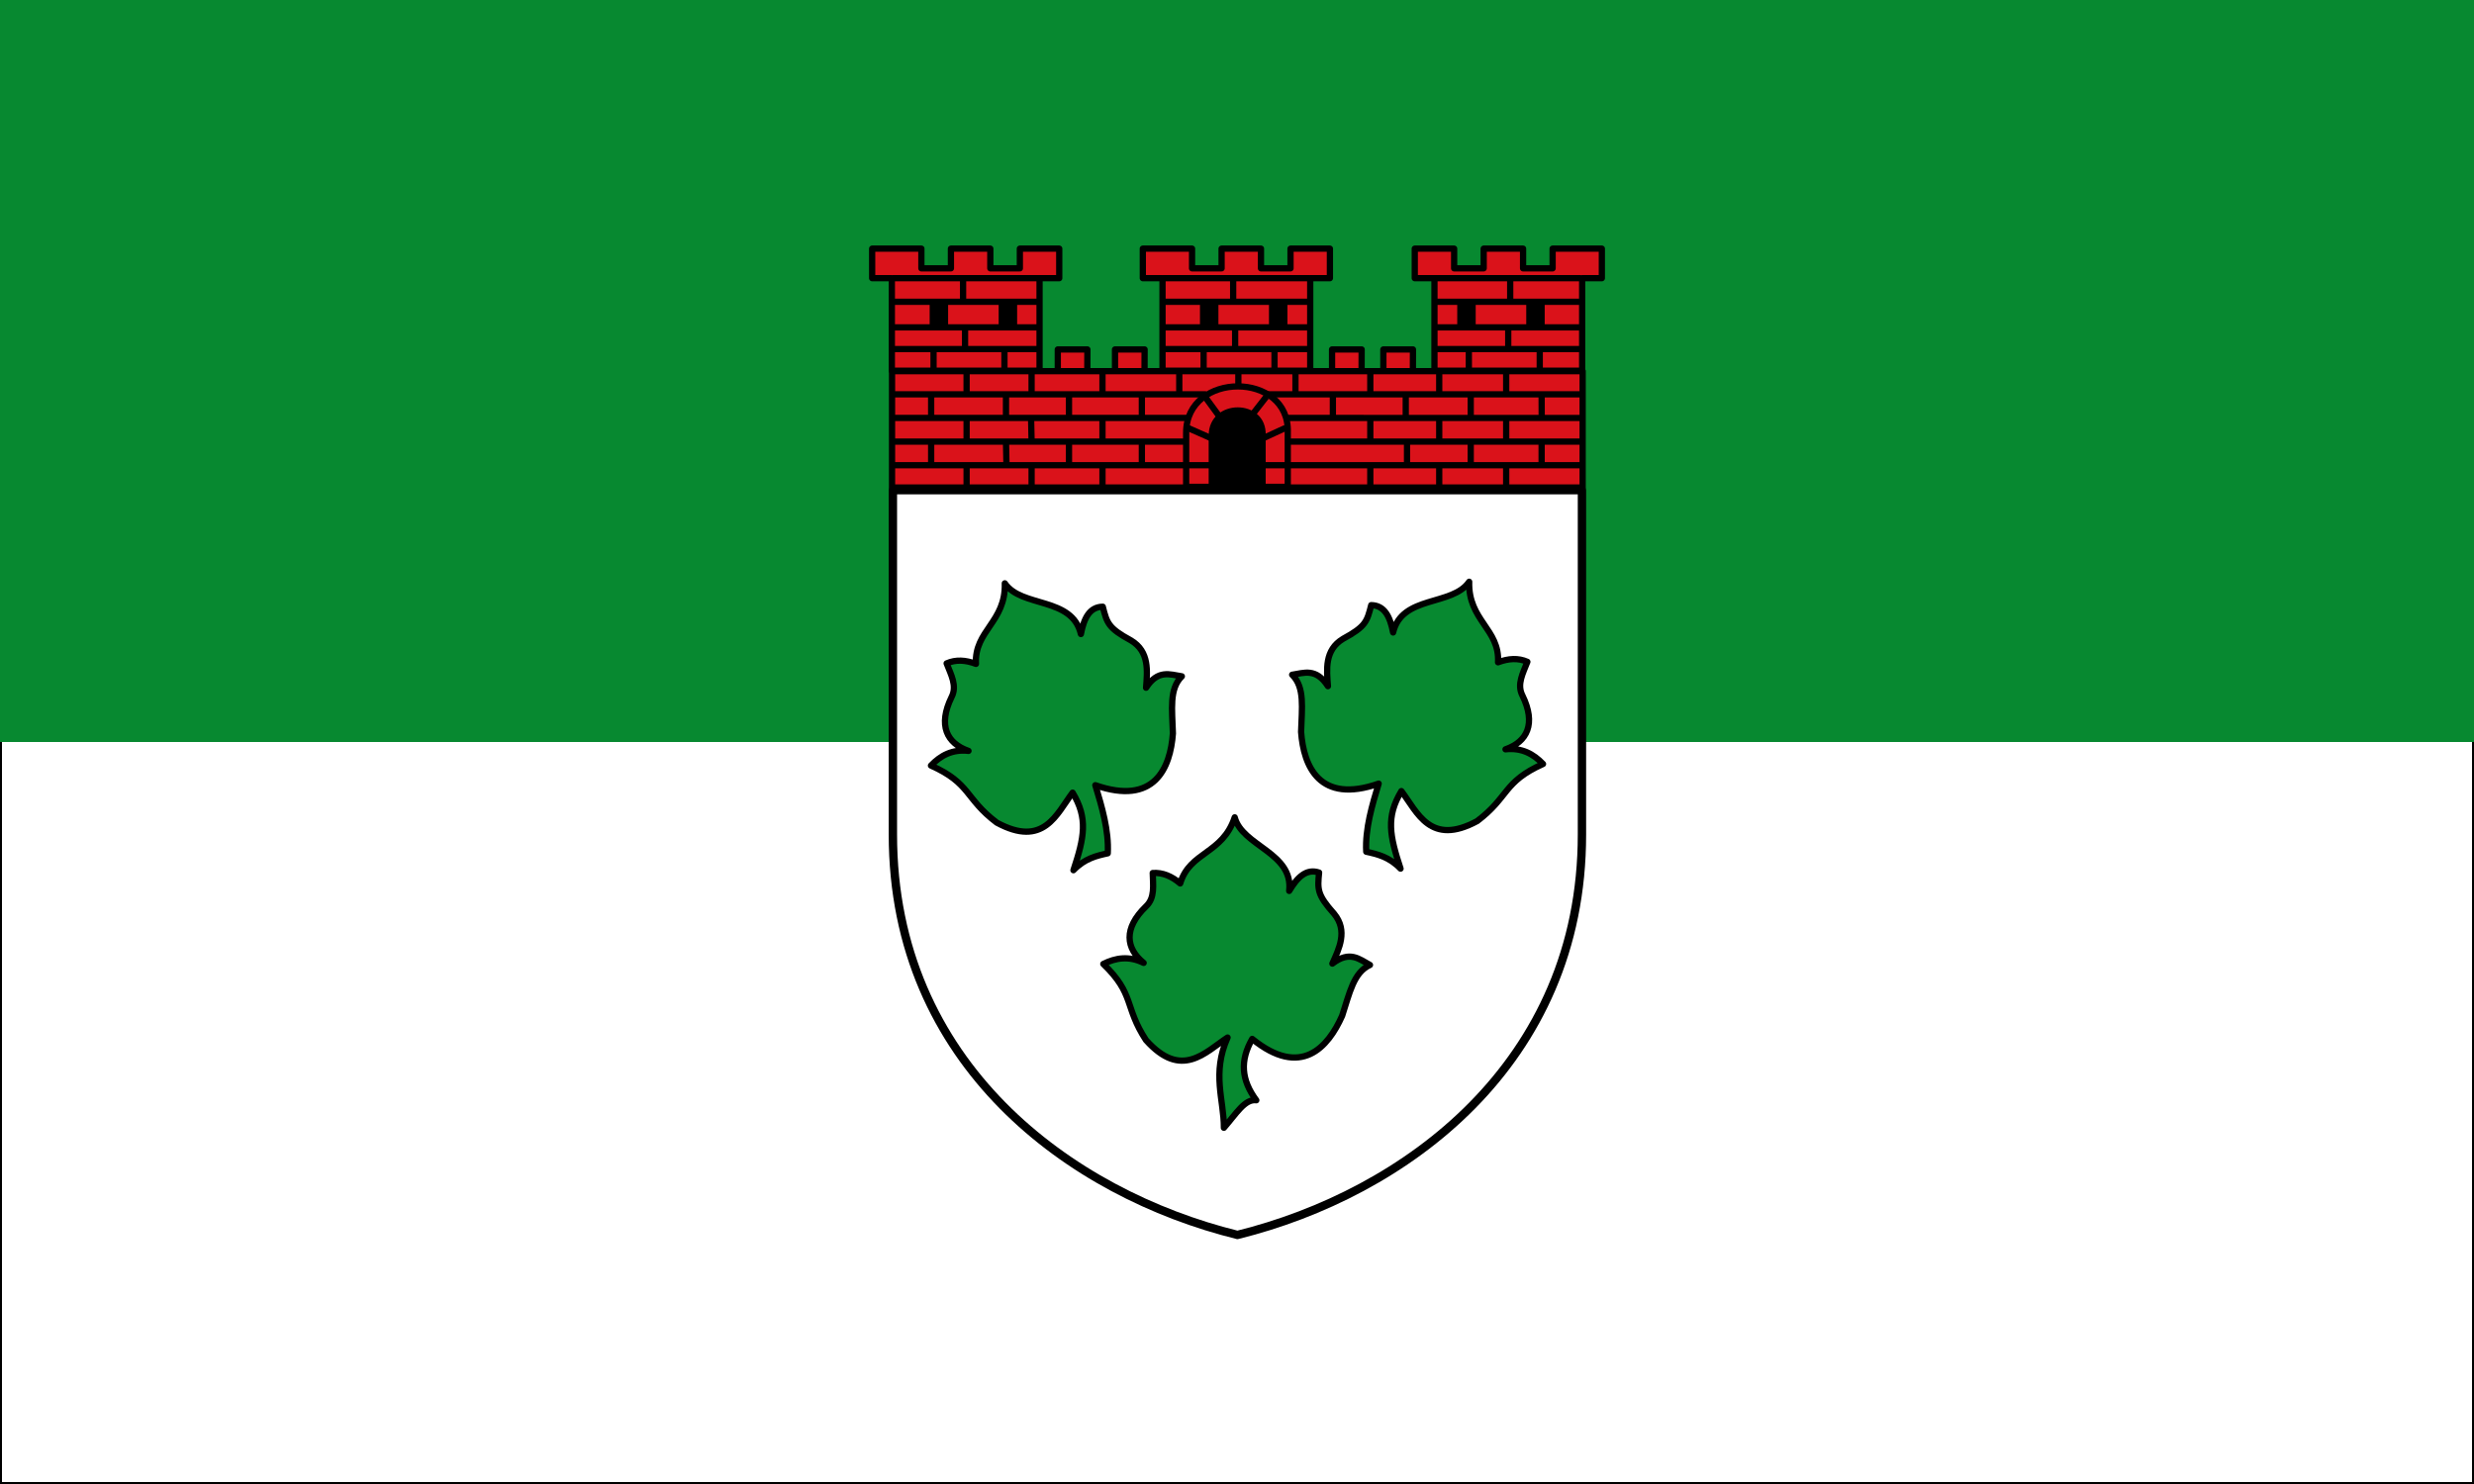 <svg xmlns="http://www.w3.org/2000/svg" width="500" height="300"><rect width="100%" height="100%" fill="#333333" stroke="none"/><path d="M500 150V0H0v150" style="color:#000;fill:#078930"/><path d="M499.8 150v149.8H.2V150" style="color:#000;fill:#fff;stroke:#000;stroke-width:.4;stroke-miterlimit:4;stroke-dasharray:none"/><path d="M21.5 288V123h330v165c0 110-85 172-165 191.776C106.5 460 21.5 398 21.5 288Z" style="fill:#fff;stroke:#000;stroke-width:4;stroke-linecap:round;stroke-linejoin:round;stroke-miterlimit:4;stroke-dasharray:none;stroke-opacity:1" transform="matrix(.422 0 0 .422 171.382 47.184)"/><g style="stroke:#000;stroke-miterlimit:4;stroke-dasharray:none"><path d="M427.08 373.11c-23.805 12.899-30.313-4.314-38.505-15.228-7.926 13.132-5.91 22.729-.421 39.397-5.725-5.945-11.701-7.337-17.425-8.586-.631-11.554 3.008-23.7 6.313-34.598-30.096 10.502-38.105-8.758-39.396-26.264.349-12.25 1.999-22.594-4.546-29.042 6.061-.912 12.122-3.596 18.183 5.808-.628-8.273-1.857-18.364 7.691-24.064 11.507-6.248 12.158-8.781 14.28-17.099 6.755.124 9.57 5.863 11.112 13.89 4.498-19.065 30.105-13.267 38.638-25.759-.55 19.698 15.564 23.991 14.647 40.911 5.285-1.993 10.288-2.298 14.9-.252-2.176 5.704-5.462 11.409-2.51 17.113 7.06 14.422 2.403 23.495-8.601 27.334 8.242-.913 14.18 2.32 19.067 7.45-20.331 9.1-17.196 16.722-33.426 28.99z" style="fill:#078930;stroke-width:3.175;stroke-linecap:round;stroke-linejoin:round;stroke-miterlimit:4;stroke-dasharray:none" transform="matrix(.398 0 0 .398 128.57 17.485)"/></g><g style="stroke:#000;stroke-miterlimit:4;stroke-dasharray:none"><path d="M427.08 373.11c-23.805 12.899-30.313-4.314-38.505-15.228-7.926 13.132-5.91 22.729-.421 39.397-5.725-5.945-11.701-7.337-17.425-8.586-.631-11.554 3.008-23.7 6.313-34.598-30.096 10.502-38.105-8.758-39.396-26.264.349-12.25 1.999-22.594-4.546-29.042 6.061-.912 12.122-3.596 18.183 5.808-.628-8.273-1.857-18.364 7.691-24.064 11.507-6.248 12.158-8.781 14.28-17.099 6.755.124 9.57 5.863 11.112 13.89 4.498-19.065 30.105-13.267 38.638-25.759-.55 19.698 15.564 23.991 14.647 40.911 5.285-1.993 10.288-2.298 14.9-.252-2.176 5.704-5.462 11.409-2.51 17.113 7.06 14.422 2.403 23.495-8.601 27.334 8.242-.913 14.18 2.32 19.067 7.45-20.331 9.1-17.196 16.722-33.426 28.99z" style="fill:#078930;stroke-width:3.175;stroke-linecap:round;stroke-linejoin:round;stroke-miterlimit:4;stroke-dasharray:none" transform="matrix(-.398 0 0 .398 371.43 17.803)"/></g><g style="stroke:#000;stroke-miterlimit:4;stroke-dasharray:none"><path d="M427.08 373.11c-23.805 12.899-30.313-4.314-38.505-15.228 1.46 19.923-9 30.394-13.743 43.706-3.505-8.942-5.017-17.456-10.741-18.705 10.671-7.1 14.686-16.074 12.494-28.574-30.096 10.502-37.647-8.973-38.939-26.479.349-12.25 1.999-22.594-4.546-29.042 6.061-.911 12.122-3.596 18.183 5.808-.628-8.273-1.857-18.364 7.691-24.064 11.507-6.247 12.158-8.781 14.28-17.099 6.755.125 9.57 5.863 11.112 13.89 4.498-19.065 30.105-13.267 38.638-25.759-.55 19.698 15.564 23.991 14.647 40.911 5.285-1.993 10.288-2.297 14.9-.252-2.176 5.704-5.462 11.409-2.51 17.113 7.06 14.422 2.403 23.495-8.601 27.334 8.242-.912 14.18 2.32 19.067 7.45-20.331 9.1-17.196 16.723-33.426 28.99z" style="fill:#078930;stroke-width:3.175;stroke-linecap:round;stroke-linejoin:round;stroke-miterlimit:4;stroke-dasharray:none" transform="matrix(-.375 -.135 -.135 .375 442.125 127.996)"/></g><path d="M100.472 65.988V55.593h14.175l-.033 10.665M127.873 65.988V55.593h14.175l-.033 10.665M231.822 65.988V55.593h14.175l-.033 10.665M256.392 65.988V55.593h14.175l-.034 10.665" style="fill:#da121a;stroke:#000;stroke-width:3;stroke-linecap:round;stroke-linejoin:round;stroke-miterlimit:4;stroke-dasharray:none" transform="matrix(.422 0 0 .422 171.382 47.184)"/><path d="M351.836 65.988v55.754H21.09V65.988Z" style="fill:#da121a;stroke:#000;stroke-width:3;stroke-linecap:round;stroke-linejoin:round;stroke-miterlimit:4;stroke-dasharray:none" transform="matrix(.422 0 0 .422 171.382 47.184)"/><path d="M114.82 82.362h25v10h15v-10h20v10h15v-10h20v15h-10v47h-75v-47h-10z" style="fill:#da121a;stroke:#000;stroke-width:3.175;stroke-linecap:round;stroke-linejoin:round;stroke-miterlimit:4;stroke-dasharray:none" transform="matrix(.398 0 0 .398 130.565 17.485)"/><path d="M144.02 109.51h9.375v12.768h-9.375zM179.06 109.28h9.375v12.768h-9.375z" style="fill:#000" transform="matrix(.398 0 0 .398 130.565 17.485)"/><path d="M115 82.362h25v10h15v-10h20v10h15v-10h20v15h-10v47h-75v-47h-10z" style="fill:#da121a;stroke:#000;stroke-width:3.175;stroke-linecap:round;stroke-linejoin:round;stroke-miterlimit:4;stroke-dasharray:none" transform="matrix(.398 0 0 .398 185.196 17.485)"/><path d="M144.02 109.51h9.375v12.768h-9.375zM179.06 109.28h9.375v12.768h-9.375z" style="fill:#000" transform="matrix(.398 0 0 .398 185.196 17.485)"/><path d="M115 82.362h25v10h15v-10h20v10h15v-10h20v15h-10v47h-75v-47h-10z" style="fill:#da121a;stroke:#000;stroke-width:3.175;stroke-linecap:round;stroke-linejoin:round;stroke-miterlimit:4;stroke-dasharray:none" transform="matrix(-.398 0 0 .398 369.507 17.485)"/><path d="M144.02 109.51h9.375v12.768h-9.375zM179.06 109.28h9.375v12.768h-9.375z" style="fill:#000" transform="matrix(-.398 0 0 .398 369.507 17.485)"/><path d="M277.488 175.86c0-31.375 52.805-31.37 51.598 0v27.5h-51.598z" style="fill:none;stroke:#000;stroke-width:3.175;stroke-linecap:round;stroke-linejoin:round;stroke-miterlimit:4;stroke-dasharray:none" transform="matrix(.398 0 0 .398 129.284 17.485)"/><path d="m316.274 178.79 11.61-5.36m-9.674-15.89-8.366 10.714m-22.827-10.713 7.83 10.713m-16.48 5.176 12.142 5.36m-55.513 13.573v11m-35.996-11v11m-33-11v11m-18-23v12m38-12 .25 12.321m31.746-12.32v12m37-12v12m-20-24v12m-36.246-11.72.25 11.713m-33-11.994v12m-18-24v12m38-12v12m31.996-12v12m37-12v12m19-24v12m-39-12v12m-35.996-12v12m-33-12v12m137.996-12v7.767m102 40.233v11m34-11v11m18-23v12m-36-12v12m-32.35-11.57v11m-18.65.57v11m0-35v12m35-12v12m34-12v12m18-24 .035 12.036m-36.035-12.036v12m-33-12v12m-37-12v12m-19-24v12m38-12v12m35-12v12m34-12v12m-311.996 12h151.009m48.479 0H478m-350-12h159.674m30.032 0H478m-56.964-23.003v11m36-11v11m-15-46.998v12m-1 12.998v11m37-35.998h-75m75 11.998h-75m75 13h-75m75 11h-75m-80.679 0v11m-36-11v11m15-46.998v12m1 12.998v11m-37-35.998h75m-75 11.998h75m-75 13h75m-75 11h75m-155.143 0v11m-36-11v11m15-46.998v12m1 12.998v11m-37-35.998h75m-75 11.998h75m-75 13h75m-75 11h75M128 192.363h350m-350-12h150.613m49.271 0H478" style="fill:none;stroke:#000;stroke-width:3.175;stroke-linecap:butt;stroke-linejoin:miter;stroke-miterlimit:4;stroke-dasharray:none" transform="matrix(.398 0 0 .398 129.284 17.485)"/><path d="M288.918 177.336c0-19.194 29.776-19.116 28.955 0v24.67h-28.955z" style="fill:#000" transform="matrix(.398 0 0 .398 129.284 17.485)"/></svg>
